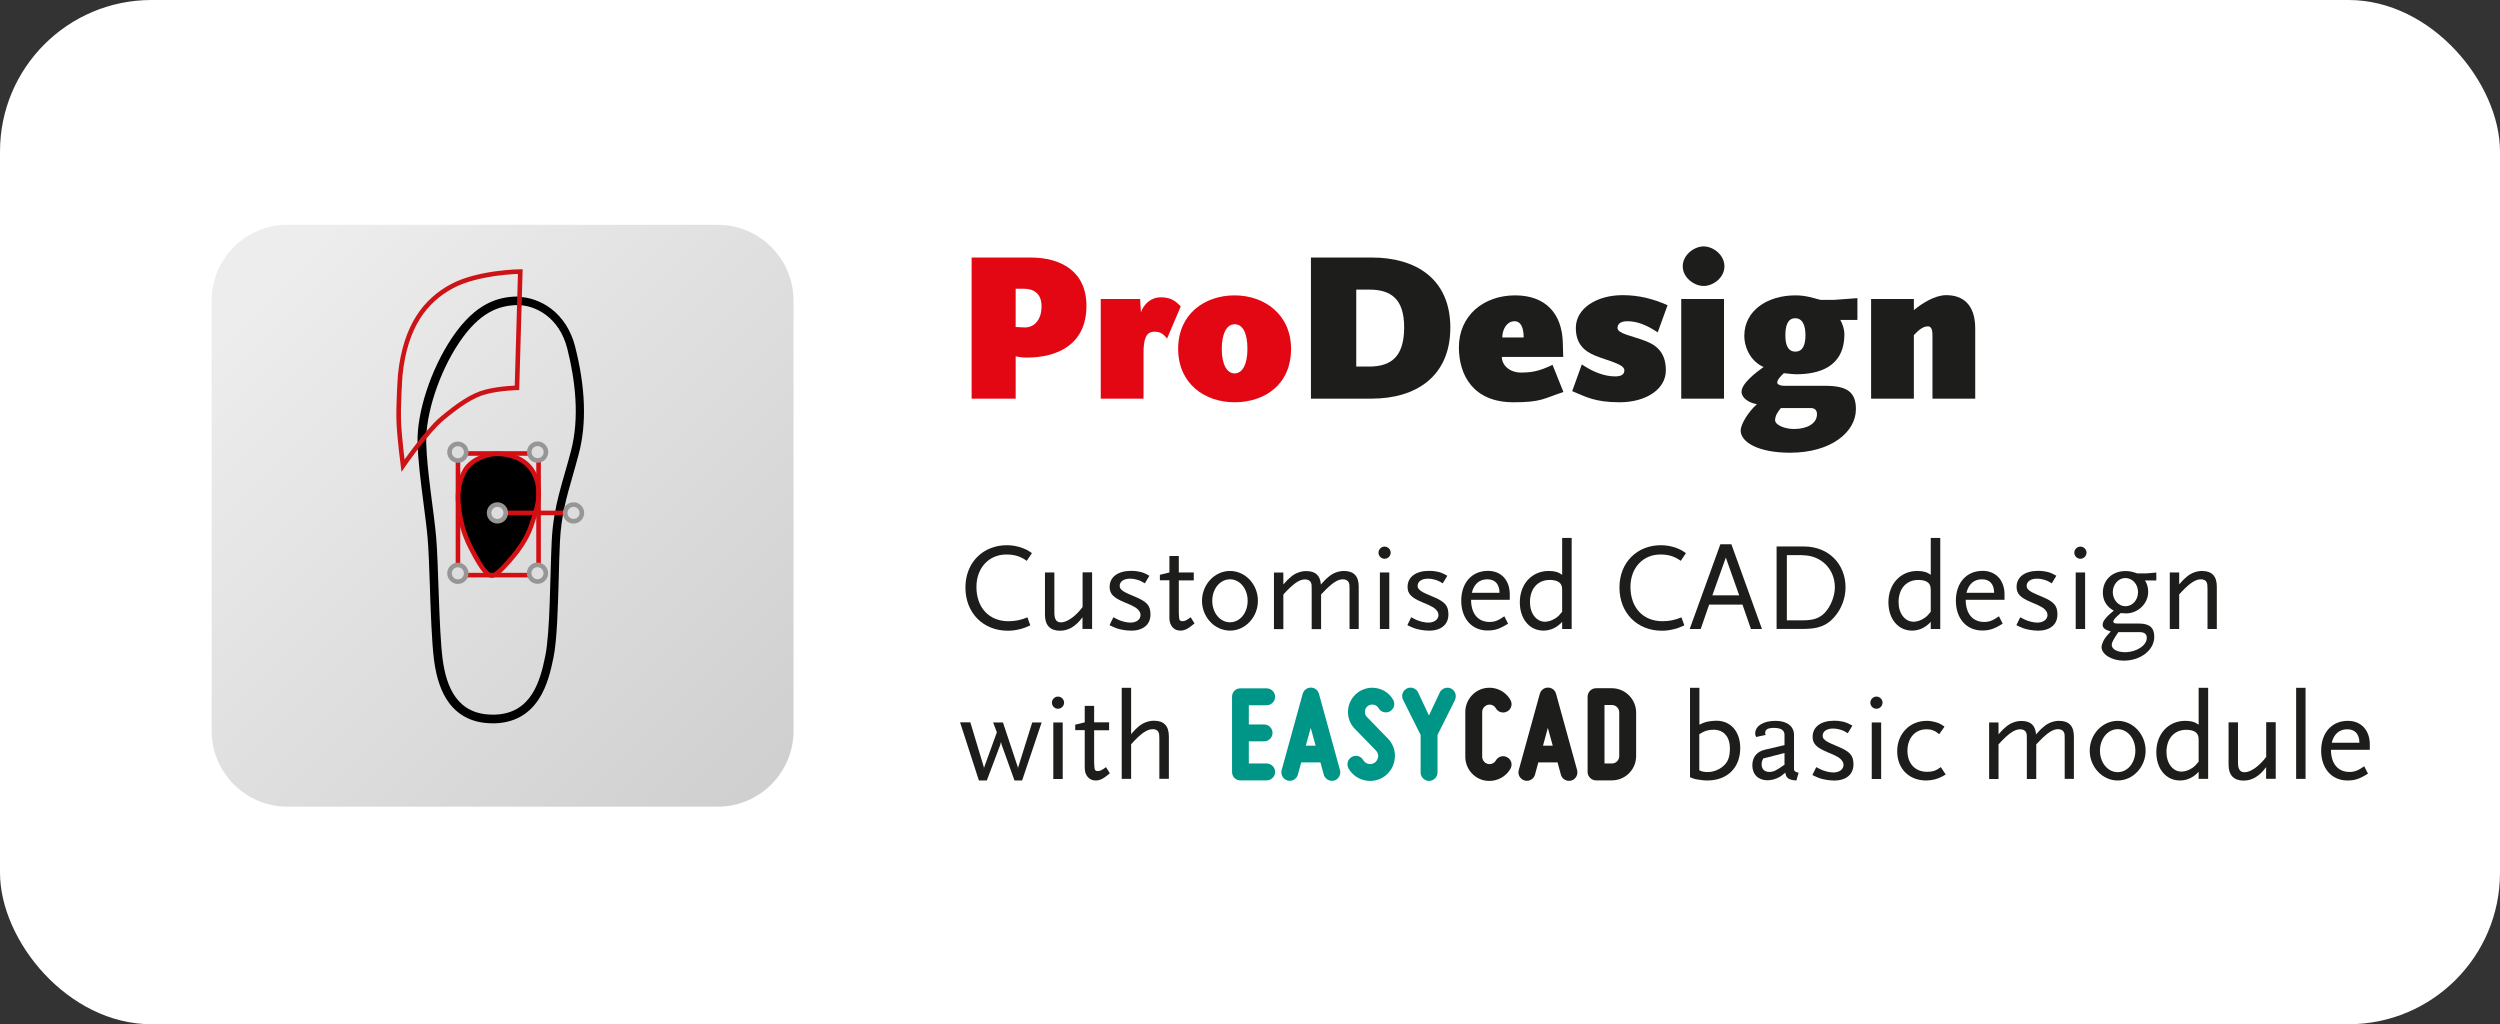<?xml version="1.0" encoding="UTF-8"?> <svg xmlns="http://www.w3.org/2000/svg" xmlns:xlink="http://www.w3.org/1999/xlink" id="Layer_1" viewBox="0 0 233.86 95.81"><rect x="0" y="0" width="233.86" height="95.81" fill="#333333" stroke="none"/><defs><style>.cls-1{fill:url(#linear-gradient);}.cls-2{fill:#009687;}.cls-3{fill:#fff;}.cls-4{fill:#ddd;}.cls-5{fill:#e30613;}.cls-6{fill:#1d1d1b;}.cls-7{stroke:#979696;}.cls-7,.cls-8,.cls-9{fill:none;stroke-miterlimit:10;stroke-width:.43px;}.cls-8{stroke:#cd1316;}.cls-9{stroke:#d40f14;}</style><linearGradient id="linear-gradient" x1="25.2" y1="26.43" x2="71.1" y2="72.33" gradientUnits="userSpaceOnUse"><stop offset="0" stop-color="#ededed"></stop><stop offset="1" stop-color="#d0d0d0"></stop></linearGradient></defs><rect class="cls-3" width="233.86" height="95.81" rx="14.17" ry="14.17"></rect><path class="cls-1" d="m26.89,21.03h40.25c3.91,0,7.09,3.18,7.09,7.09v40.25c0,3.91-3.18,7.09-7.09,7.09H26.89c-3.91,0-7.09-3.18-7.09-7.09V28.11c0-3.91,3.18-7.09,7.09-7.09Z"></path><path d="m45.95,53.81c.27.01.59-.12,1.12-.68.52-.56,1.98-2.07,2.59-3.82.6-1.75,1.09-3.17.37-4.81-.72-1.64-2.48-1.96-3.39-2-.91-.05-2.34.34-3.12,1.51-.67,1.02-.72,2.21-.66,2.97.03.41.15,1.38.38,2.27.2.76.49,1.43.79,2.03.66,1.3,1.05,1.84,1.2,2.03.15.19.46.49.72.51"></path><path d="m48.44,28.54c1.62,0,3.88,1.13,4.62,4.05.76,2.99,1.17,6.48.35,9.6-.82,3.13-1.63,5.09-1.8,8.41-.16,3.32-.14,8.49-.6,10.75-.46,2.26-1.25,5.39-4.71,5.5-.07,0-.14,0-.21,0-3.29,0-4.34-2.53-4.69-5.23-.35-2.75-.38-8.87-.6-11.37-.22-2.5-.86-6.11-.93-8.83-.07-2.67,1.2-6.57,3.08-9.37,1.94-2.89,3.73-3.45,5.36-3.51.04,0,.07,0,.11,0m0-.8h0s-.1,0-.14,0c-1.62.05-3.77.54-6,3.86-1.97,2.94-3.3,6.98-3.22,9.84.05,1.72.31,3.72.56,5.66.15,1.17.3,2.28.38,3.22.09,1.02.15,2.69.21,4.46.08,2.49.18,5.31.39,6.95.22,1.72.68,3.03,1.39,4,.95,1.28,2.32,1.93,4.09,1.93.08,0,.15,0,.23,0,1.79-.06,3.18-.83,4.12-2.31.76-1.19,1.09-2.6,1.34-3.82.34-1.65.42-4.66.5-7.56.03-1.2.06-2.33.11-3.31.12-2.42.59-4.05,1.18-6.11.19-.67.39-1.36.59-2.13.74-2.82.62-6.19-.35-10-.38-1.5-1.17-2.73-2.27-3.56-.92-.69-2.06-1.09-3.12-1.09"></path><path class="cls-8" d="m48.36,36.28l.31-10.88s-3.91.05-6.37,1.36c-2.46,1.31-4.38,3.68-4.86,8.3,0,0-.21,2.94-.13,4.54.08,1.61.39,3.96.39,3.96,0,0,2.2-3.19,3.63-4.39,1.51-1.26,2.85-2.21,4.18-2.53,1.33-.33,2.85-.36,2.85-.36Z"></path><path class="cls-9" d="m45.97,53.84c.27.01.58-.2,1.11-.76.52-.56,1.98-2.07,2.58-3.82.61-1.75,1.1-3.17.37-4.81s-2.48-1.96-3.39-2c-.91-.05-2.49.47-3.12,1.51-.63,1.05-.72,2.21-.66,2.97.03.41.15,1.38.38,2.27.2.76.49,1.43.79,2.03.66,1.3,1.05,1.84,1.2,2.03.15.19.47.57.73.58Z"></path><rect class="cls-9" x="42.84" y="42.42" width="7.54" height="11.38"></rect><path class="cls-4" d="m43.62,42.3c0,.43-.35.78-.78.78s-.78-.35-.78-.78.35-.78.78-.78.78.35.78.78"></path><circle class="cls-7" cx="42.83" cy="42.3" r=".78"></circle><path class="cls-4" d="m51.07,42.29c0,.43-.35.78-.78.78s-.78-.35-.78-.78.35-.78.78-.78.78.35.78.78"></path><circle class="cls-7" cx="50.29" cy="42.29" r=".78"></circle><path class="cls-4" d="m43.61,53.63c0,.43-.35.78-.78.78s-.78-.35-.78-.78.35-.78.78-.78.78.35.78.78"></path><circle class="cls-7" cx="42.83" cy="53.63" r=".78"></circle><path class="cls-4" d="m51.06,53.62c0,.43-.35.78-.78.78s-.78-.35-.78-.78.35-.78.78-.78.78.35.78.78"></path><circle class="cls-7" cx="50.28" cy="53.62" r=".78"></circle><line class="cls-9" x1="47.31" y1="47.98" x2="52.88" y2="47.98"></line><path class="cls-4" d="m47.31,47.98c0,.43-.35.78-.78.78s-.78-.35-.78-.78.35-.78.78-.78.78.35.78.78"></path><circle class="cls-7" cx="46.53" cy="47.98" r=".78"></circle><path class="cls-4" d="m54.43,47.98c0,.43-.35.78-.78.78s-.78-.35-.78-.78.35-.78.78-.78.78.35.78.78"></path><circle class="cls-7" cx="53.65" cy="47.98" r=".78"></circle><path class="cls-5" d="m96.03,33.45c-.34,0-.68-.04-1.02-.12v3.96h-4.12v-13.2h5.52c2.82,0,5.22,1.28,5.22,4.52,0,3.62-2.7,4.84-5.6,4.84Zm-.26-6.44h-.76v3.58c.18,0,.68.04.8.04h.08c.8,0,1.54-.64,1.54-1.98,0-1.26-.8-1.64-1.66-1.64Z"></path><path class="cls-5" d="m109.17,31.67c-.38-.48-.66-.64-1.2-.64-.76,0-1,.68-1,1.98v4.28h-4v-9.32h3.68l.08,1.24c.26-.8,1-1.4,1.82-1.4.9,0,1.38.28,1.9.86l-1.28,3Z"></path><path class="cls-5" d="m115.49,37.63c-2.78,0-5.28-1.72-5.28-5s2.5-5,5.28-5,5.28,1.78,5.28,5c0,3.38-2.5,5-5.28,5Zm0-7.3c-.72,0-1.2.84-1.2,2.3s.48,2.3,1.2,2.3,1.2-.82,1.2-2.3-.44-2.3-1.2-2.3Z"></path><path class="cls-6" d="m128.31,37.29h-5.68v-13.2h5.7c4.1,0,7.34,1.98,7.34,6.56s-3.24,6.64-7.36,6.64Zm-.24-10.2h-1.2v7.2h1.2c2.18,0,3.28-1.04,3.28-3.68s-1.22-3.52-3.28-3.52Z"></path><path class="cls-6" d="m141.57,37.63c-3.76,0-5.1-2.54-5.1-5.14,0-2.96,2.3-4.86,5.26-4.86s4.38,1.82,4.46,4.38l.04,1.38h-5.74c0,.8.76,1.46,1.78,1.46,1.12,0,1.76-.16,2.96-.72l1.02,2.54c-1.9.62-2.04.96-4.68.96Zm.1-7.58c-.7,0-1.14.74-1.14,1.52h2c0-.88-.24-1.52-.86-1.52Z"></path><path class="cls-6" d="m155.07,31.09c-1.08-.72-1.96-1.04-2.84-1.04-.68,0-.92.28-.92.64,0,.52,1.4.74,2.6,1.2,1.22.46,1.92,1.24,1.92,2.76,0,1.78-1.88,2.98-4.32,2.98-2.3,0-3.14-.5-4.44-1.04l.9-2.5c1.04.7,2.1,1.12,3.12,1.12.66,0,.86-.24.86-.58,0-.56-1.52-.88-2.68-1.34s-1.86-1.2-1.86-2.62c0-1.82,1.94-3.06,4.38-3.06,1.56,0,2.88.36,4.2.94l-.92,2.54Z"></path><path class="cls-6" d="m157.27,37.29v-9.32h4v9.32h-4Zm2.1-10.54c-.9,0-1.96-.78-1.96-1.84s1.06-1.86,1.96-1.86,1.94.8,1.94,1.86-1.04,1.84-1.94,1.84Z"></path><path class="cls-6" d="m172.15,29.93c.2.34.38.84.38,1.34,0,3.08-2.4,3.74-4.52,3.74-.24,0-.56-.04-1.14-.1-.28.26-.62.6-.62.88,0,.16.26.3.62.3h3.86c2.02,0,2.88.56,2.88,2.18,0,2.16-2.34,4.08-6.16,4.08-2.96,0-4.62-.98-4.62-2.08,0-.58.72-1.76,1.52-2.46-.82-.14-1.44-.62-1.44-1.16,0-.8,1.4-1.84,2.06-2.32-1.16-.5-1.8-1.76-1.8-2.92,0-2.36,2.16-3.78,4.78-3.78,1.02,0,1.68.26,2.34.42h1.28l2.18-.16v2.04h-1.6Zm-2.76,8.24h-2.8c-.26.32-.54.7-.54,1.14s.9.82,1.76.82c1.2,0,2.16-.48,2.16-1.4,0-.22-.1-.56-.58-.56Zm-1.46-8.4c-.74,0-.92.78-.92,1.6s.2,1.52.94,1.52.94-.72.94-1.54-.22-1.58-.96-1.58Z"></path><path class="cls-6" d="m180.77,37.29v-5.92c0-.68-.18-.84-.44-.84-.42,0-.84.32-1.3.82v5.94h-4v-9.32h4v1.04c.74-.62,1.96-1.4,3.02-1.4,1.54,0,2.72.84,2.72,3.12v6.56h-4Z"></path><path class="cls-6" d="m96.03,52.45c-.58-.41-1.14-.58-1.89-.58-1.64,0-2.8,1.26-2.8,3.03,0,1.94,1.18,3.21,2.99,3.21.65,0,1.16-.11,1.78-.36l.27.75c-.47.21-.65.28-1.04.37-.39.09-.7.13-1.06.13-2.32,0-3.97-1.67-3.97-4.04s1.67-3.96,3.88-3.96c.5,0,.99.09,1.45.26.34.13.5.21.89.48l-.48.72Z"></path><path class="cls-6" d="m101.26,58.84v-1.1c-.62.85-1.31,1.26-2.1,1.26-.92,0-1.41-.51-1.41-1.48v-3.97h.88v3.75c0,.65.19.92.63.92.56,0,1.4-.6,2.01-1.44v-3.24h.89v5.29h-.89Z"></path><path class="cls-6" d="m105.78,58.99c-.22,0-.47-.02-.74-.07-.5-.09-.72-.18-1.25-.44l.36-.74.27.14c.53.28,1.02.36,1.34.36.54,0,.93-.29.93-.7,0-.13-.05-.28-.11-.36-.21-.3-.46-.46-1.4-.84-1.03-.43-1.38-.79-1.38-1.44,0-.92.77-1.5,2.01-1.5.22,0,.46.01.68.06.4.07.58.15,1.03.4l-.43.71c-.34-.21-.49-.28-.76-.35-.21-.06-.41-.09-.61-.09-.6,0-.98.27-.98.67,0,.13.05.25.13.33.21.21.35.29,1.31.69,1.12.47,1.44.83,1.44,1.66,0,.95-.69,1.52-1.85,1.52Z"></path><path class="cls-6" d="m110.41,58.99c-.61,0-1.02-.48-1.02-1.18v-3.53h-.89v-.51l.89-.22v-1.54h.88v1.54h1.4v.74h-1.4v3.01s.02.49.04.58c.02.15.12.23.3.23.22,0,.4-.09.77-.37l.36.58c-.62.51-.91.67-1.33.67Z"></path><path class="cls-6" d="m115.06,58.99c-1.44,0-2.62-1.27-2.62-2.79s1.18-2.79,2.62-2.79,2.61,1.26,2.61,2.79-1.18,2.79-2.61,2.79Zm0-4.8c-.93,0-1.66.89-1.66,2.01s.72,2.01,1.66,2.01,1.65-.89,1.65-2.01-.72-2.01-1.65-2.01Z"></path><path class="cls-6" d="m126.24,58.84v-3.75c0-.39,0-.46-.08-.62-.08-.18-.29-.28-.54-.28-.49,0-1,.34-1.79,1.16l-.25.26v3.24h-.88v-3.75c0-.39,0-.46-.08-.62-.08-.18-.29-.28-.54-.28-.54,0-1.11.4-2.03,1.41v3.24h-.88v-5.29h.88v1.11c.36-.41.47-.51.72-.72.4-.34.92-.53,1.41-.53.88,0,1.32.41,1.38,1.26.37-.42.48-.53.74-.74.4-.34.92-.53,1.41-.53.93,0,1.39.48,1.39,1.47v3.96h-.88Z"></path><path class="cls-6" d="m129.52,52.27c-.32,0-.57-.26-.57-.57s.26-.57.57-.57.57.26.57.57-.26.57-.57.57Zm-.44,6.57v-5.29h.88v5.29h-.88Z"></path><path class="cls-6" d="m133.64,58.99c-.22,0-.47-.02-.74-.07-.5-.09-.72-.18-1.25-.44l.36-.74.27.14c.53.28,1.02.36,1.34.36.54,0,.94-.29.94-.7,0-.13-.05-.28-.11-.36-.21-.3-.46-.46-1.4-.84-1.03-.43-1.38-.79-1.38-1.44,0-.92.77-1.5,2.01-1.5.22,0,.45.01.68.06.4.07.58.15,1.03.4l-.43.71c-.34-.21-.49-.28-.76-.35-.21-.06-.41-.09-.61-.09-.6,0-.98.27-.98.67,0,.13.05.25.13.33.21.21.35.29,1.31.69,1.12.47,1.44.83,1.44,1.66,0,.95-.69,1.52-1.85,1.52Z"></path><path class="cls-6" d="m137.61,56.11c0,1.29.65,2.07,1.73,2.07.47,0,.81-.13,1.38-.53l.35.69c-.78.49-1.23.64-1.92.64-1.47,0-2.46-1.12-2.46-2.79s.99-2.79,2.5-2.79c1.24,0,2.04.88,2.04,2.2v.51h-3.62Zm1.52-1.92c-.74,0-1.25.44-1.45,1.26h2.59c-.01-.82-.42-1.26-1.14-1.26Z"></path><path class="cls-6" d="m146.13,58.84v-.67c-.47.53-1.09.82-1.75.82-1.3,0-2.21-1.09-2.21-2.65,0-1.71,1.13-2.93,2.7-2.93.56,0,.92.11,1.26.36v-3.45h.89v8.52h-.89Zm0-3.45c0-.41-.01-.53-.1-.7-.15-.29-.53-.44-1.06-.44-1.12,0-1.85.81-1.85,2.08,0,1.06.6,1.83,1.41,1.83.31,0,.7-.13,1.03-.36.2-.14.33-.27.57-.57v-1.83Z"></path><path class="cls-6" d="m157.21,52.45c-.58-.41-1.14-.58-1.89-.58-1.64,0-2.8,1.26-2.8,3.03,0,1.94,1.18,3.21,2.99,3.21.65,0,1.16-.11,1.78-.36l.27.75c-.47.21-.65.28-1.04.37-.39.09-.7.13-1.06.13-2.32,0-3.97-1.67-3.97-4.04s1.67-3.96,3.88-3.96c.5,0,.99.09,1.45.26.34.13.5.21.89.48l-.48.72Z"></path><path class="cls-6" d="m163.79,58.84l-.79-2.28h-3.12l-.79,2.28h-1.03l2.87-7.93h1.03l2.86,7.93h-1.03Zm-2.35-6.68l-1.26,3.53h2.51l-1.25-3.53Z"></path><path class="cls-6" d="m171.6,57.71c-.7.81-1.51,1.12-2.85,1.12h-2.56v-7.71h2.57c2.25,0,3.88,1.6,3.88,3.82,0,1-.37,2.01-1.04,2.77Zm-2.99-5.78h-1.46v6.1h1.46c1.02,0,1.59-.2,2.08-.7.56-.6.95-1.55.95-2.39,0-1.72-1.29-3-3.03-3Z"></path><path class="cls-6" d="m180.61,58.84v-.67c-.47.53-1.09.82-1.75.82-1.3,0-2.21-1.09-2.21-2.65,0-1.71,1.13-2.93,2.7-2.93.56,0,.92.11,1.26.36v-3.45h.89v8.52h-.89Zm0-3.45c0-.41-.01-.53-.1-.7-.15-.29-.53-.44-1.06-.44-1.12,0-1.85.81-1.85,2.08,0,1.06.6,1.83,1.41,1.83.32,0,.7-.13,1.03-.36.2-.14.33-.27.57-.57v-1.83Z"></path><path class="cls-6" d="m183.88,56.11c0,1.29.65,2.07,1.73,2.07.47,0,.81-.13,1.38-.53l.35.69c-.78.49-1.23.64-1.92.64-1.47,0-2.46-1.12-2.46-2.79s.99-2.79,2.5-2.79c1.24,0,2.05.88,2.05,2.2v.51h-3.62Zm1.52-1.92c-.74,0-1.25.44-1.45,1.26h2.59c-.01-.82-.42-1.26-1.14-1.26Z"></path><path class="cls-6" d="m190.61,58.99c-.22,0-.47-.02-.74-.07-.5-.09-.72-.18-1.25-.44l.36-.74.27.14c.53.28,1.02.36,1.34.36.54,0,.94-.29.94-.7,0-.13-.05-.28-.11-.36-.21-.3-.46-.46-1.4-.84-1.03-.43-1.38-.79-1.38-1.44,0-.92.77-1.5,2.01-1.5.22,0,.46.01.68.06.4.07.58.15,1.03.4l-.43.71c-.34-.21-.49-.28-.76-.35-.21-.06-.41-.09-.61-.09-.6,0-.98.27-.98.67,0,.13.05.25.13.33.21.21.35.29,1.31.69,1.12.47,1.44.83,1.44,1.66,0,.95-.69,1.52-1.85,1.52Z"></path><path class="cls-6" d="m194.61,52.27c-.32,0-.57-.26-.57-.57s.26-.57.57-.57.57.26.57.57-.26.57-.57.57Zm-.44,6.57v-5.29h.88v5.29h-.88Z"></path><path class="cls-6" d="m200.64,54.28c.21.32.31.67.31,1.1,0,1.07-.95,2-2.06,2-.07,0-.18-.01-.33-.02-.04,0-.09-.01-.18-.01-.49.41-.69.64-.69.79,0,.14.12.19.44.19h1.97c.98,0,1.42.39,1.42,1.24,0,1.24-1.27,2.23-2.86,2.23-1.11,0-2.07-.58-2.07-1.27,0-.15.06-.34.16-.55.15-.29.3-.49.7-.91-.54-.15-.76-.33-.76-.63,0-.34.33-.74,1.04-1.32-.67-.36-1.02-.95-1.02-1.68,0-1.19.88-2.02,2.11-2.02.39,0,.61.05,1.12.22h.81l.96-.08v.74h-1.11Zm-.51,4.85h-1.97l-.18.27c-.34.53-.44.74-.44.93,0,.4.53.68,1.24.68,1.07,0,2.04-.63,2.04-1.34,0-.36-.22-.54-.69-.54Zm-1.32-5.06c-.64,0-1.17.6-1.17,1.32s.53,1.32,1.18,1.32,1.18-.57,1.18-1.32-.53-1.32-1.19-1.32Z"></path><path class="cls-6" d="m206.5,58.84v-3.75c0-.35-.02-.47-.08-.62-.08-.18-.29-.28-.54-.28-.54,0-1.11.4-2.03,1.41v3.24h-.88v-5.29h.88v1.11c.36-.41.47-.51.72-.72.4-.34.92-.53,1.41-.53.93,0,1.39.48,1.39,1.47v3.96h-.88Z"></path><path class="cls-6" d="m95.61,73.01h-.71l-1.19-3.31-.08-.29-.07.29-1.25,3.31h-.74l-1.76-5.44h.96l1.27,4.22v.15s.02-.15.02-.15l1.19-3.29-.35-.92h.92l1.4,4.21v.16s.02-.16.02-.16l1.32-4.21h.88l-1.83,5.44Z"></path><path class="cls-6" d="m98.97,66.3c-.32,0-.57-.26-.57-.57s.26-.57.57-.57.57.26.57.57-.26.57-.57.57Zm-.44,6.57v-5.29h.88v5.29h-.88Z"></path><path class="cls-6" d="m102.49,73.01c-.61,0-1.02-.48-1.02-1.18v-3.53h-.89v-.51l.89-.22v-1.54h.88v1.54h1.4v.74h-1.4v3.01s.02.49.04.58c.02.15.12.23.3.23.22,0,.4-.09.77-.37l.36.58c-.62.51-.91.67-1.33.67Z"></path><path class="cls-6" d="m108.45,72.86v-3.75c0-.35-.01-.47-.08-.62-.08-.18-.28-.28-.53-.28-.55,0-1.12.4-2.03,1.41v3.24h-.88v-8.52h.88v4.33c.36-.41.46-.51.71-.72.41-.34.92-.53,1.43-.53.93,0,1.39.48,1.39,1.47v3.96h-.89Z"></path><path class="cls-6" d="m159.69,73.01c-.3,0-.85-.07-1.06-.12-.15-.04-.32-.08-.54-.19v-8.36h.88v3.45c.28-.14.4-.19.61-.25.27-.07.67-.12.99-.12,1.33,0,2.22,1.02,2.22,2.55,0,1.85-1.21,3.04-3.1,3.04Zm.58-4.75c-.49,0-.88.13-1.31.42v3.38c.25.12.46.16.77.16.15,0,.3-.01.46-.05.3-.06.6-.2.84-.37.58-.42.79-.9.79-1.79,0-1.1-.57-1.75-1.55-1.75Z"></path><path class="cls-6" d="m168.04,73.01c-.72-.05-.98-.23-1.03-.74-.27.23-.39.33-.56.42-.33.19-.75.3-1.12.3-.85,0-1.41-.55-1.41-1.39,0-.77.41-1.29,1.18-1.47l1.83-.43v-.96c0-.43-.33-.65-1-.65-.55,0-.81.15-.81.46,0,.06.01.11.05.2l-.89.19c-.08-.14-.09-.2-.09-.33,0-.7.77-1.18,1.9-1.18,1.06,0,1.73.5,1.73,1.32v3.25c.02.14.16.23.43.28l-.21.74Zm-1.11-2.57l-1.99.51c-.13.25-.15.36-.15.57,0,.42.28.69.71.69.4,0,.67-.13,1.43-.68v-1.1Z"></path><path class="cls-6" d="m171.53,73.01c-.22,0-.47-.02-.74-.07-.5-.09-.72-.18-1.25-.44l.36-.74.27.14c.53.28,1.02.36,1.34.36.54,0,.94-.29.94-.7,0-.13-.05-.28-.11-.36-.21-.3-.46-.46-1.4-.84-1.03-.43-1.38-.79-1.38-1.44,0-.92.77-1.5,2.01-1.5.22,0,.45.01.68.06.4.07.58.15,1.03.4l-.43.71c-.34-.21-.49-.28-.76-.35-.21-.06-.41-.09-.61-.09-.6,0-.98.27-.98.67,0,.13.05.25.13.33.21.21.35.29,1.31.69,1.12.47,1.44.83,1.44,1.66,0,.95-.69,1.52-1.85,1.52Z"></path><path class="cls-6" d="m175.53,66.3c-.32,0-.57-.26-.57-.57s.26-.57.57-.57.57.26.57.57-.26.57-.57.57Zm-.44,6.57v-5.29h.88v5.29h-.88Z"></path><path class="cls-6" d="m181.65,72.65c-.43.23-.95.36-1.47.36-1.61,0-2.71-1.11-2.71-2.73s1.15-2.85,2.77-2.85c.27,0,.53.04.78.11.35.09.51.18.88.43l-.5.71c-.41-.34-.71-.46-1.19-.46-1.06,0-1.78.82-1.78,2.01s.71,1.97,1.85,1.97c.51,0,.84-.12,1.27-.44l.46.69c-.15.09-.27.16-.35.2Z"></path><path class="cls-6" d="m193.14,72.86v-3.75c0-.39,0-.46-.08-.62-.08-.18-.29-.28-.54-.28-.49,0-1,.34-1.79,1.16l-.25.26v3.24h-.88v-3.75c0-.39,0-.46-.08-.62-.08-.18-.29-.28-.54-.28-.54,0-1.11.4-2.03,1.41v3.24h-.88v-5.29h.88v1.11c.36-.41.47-.51.72-.72.4-.34.92-.53,1.41-.53.88,0,1.32.41,1.38,1.26.37-.42.48-.53.74-.74.4-.34.92-.53,1.41-.53.93,0,1.39.48,1.39,1.47v3.96h-.88Z"></path><path class="cls-6" d="m198.1,73.01c-1.44,0-2.62-1.27-2.62-2.79s1.18-2.79,2.62-2.79,2.61,1.26,2.61,2.79-1.18,2.79-2.61,2.79Zm0-4.8c-.93,0-1.66.89-1.66,2.01s.72,2.01,1.66,2.01,1.65-.89,1.65-2.01-.72-2.01-1.65-2.01Z"></path><path class="cls-6" d="m205.67,72.86v-.67c-.47.53-1.09.82-1.75.82-1.3,0-2.21-1.09-2.21-2.65,0-1.71,1.13-2.93,2.7-2.93.56,0,.92.11,1.26.36v-3.45h.89v8.52h-.89Zm0-3.45c0-.41-.01-.53-.1-.7-.15-.29-.53-.44-1.06-.44-1.12,0-1.85.81-1.85,2.08,0,1.06.6,1.83,1.41,1.83.32,0,.7-.13,1.03-.36.2-.14.33-.27.57-.57v-1.83Z"></path><path class="cls-6" d="m211.98,72.86v-1.1c-.62.85-1.31,1.26-2.1,1.26-.92,0-1.41-.51-1.41-1.48v-3.97h.88v3.75c0,.65.19.92.63.92.56,0,1.4-.6,2.01-1.44v-3.24h.89v5.29h-.89Z"></path><path class="cls-6" d="m214.79,72.86v-8.52h.88v8.52h-.88Z"></path><path class="cls-6" d="m218.05,70.14c0,1.29.65,2.07,1.73,2.07.47,0,.81-.13,1.38-.53l.35.69c-.78.49-1.23.64-1.92.64-1.47,0-2.46-1.12-2.46-2.79s.99-2.79,2.5-2.79c1.24,0,2.05.88,2.05,2.2v.51h-3.62Zm1.52-1.92c-.74,0-1.25.44-1.45,1.26h2.59c-.01-.82-.42-1.26-1.14-1.26Z"></path><path class="cls-2" d="m116.82,65.95v1.82h1.43c.43,0,.79.36.79.79s-.36.79-.79.79h-1.43v2.07h1.67c.43,0,.79.36.79.79s-.36.79-.79.79h-2.46s-.09,0-.12-.01c-.38-.05-.66-.38-.66-.78v-7.04c0-.39.28-.73.66-.77.04-.01.09-.01.12-.01h2.46c.43,0,.79.36.79.79s-.36.79-.79.79h-1.67Z"></path><path class="cls-2" d="m125.35,72.05c.11.42-.14.85-.55.97-.07.01-.14.02-.21.02-.34,0-.66-.23-.76-.58l-.31-1.14h-1.8l-.31,1.14c-.12.42-.55.67-.97.55-.42-.12-.66-.55-.55-.97l1.97-7.14c.1-.35.41-.58.76-.58s.67.23.76.58l1.97,7.14Zm-2.28-2.3l-.46-1.66-.46,1.66h.91Z"></path><path class="cls-2" d="m129.83,69.09c.47.48.71,1.13.65,1.8-.05.67-.38,1.28-.91,1.69-.41.31-.9.47-1.4.47-.16,0-.31-.01-.47-.05-.65-.12-1.22-.54-1.55-1.11-.21-.38-.09-.86.3-1.08.37-.22.85-.09,1.07.29.11.19.28.31.5.36.21.04.43-.01.6-.13.17-.14.27-.33.3-.54.01-.22-.06-.43-.21-.58l-1.97-2.03c-.46-.46-.69-1.1-.64-1.75.05-.65.38-1.24.9-1.64.52-.39,1.18-.54,1.81-.41.64.12,1.19.52,1.51,1.08.22.38.09.86-.28,1.07-.38.22-.86.1-1.08-.28-.1-.17-.26-.3-.46-.33-.2-.04-.39.01-.55.12-.16.12-.26.31-.27.51-.01.2.05.38.2.53l1.96,2.02Z"></path><path class="cls-2" d="m136.11,65.47l-1.64,3.28v3.51c0,.43-.36.79-.79.79s-.79-.36-.79-.79v-3.51l-1.64-3.28c-.2-.39-.04-.86.34-1.06.39-.2.86-.04,1.06.35l1.02,2.17,1.02-2.17c.2-.38.67-.54,1.06-.35.38.2.54.67.35,1.06Z"></path><path class="cls-6" d="m138.65,66.59v4.19c0,.31.21.59.5.67.31.09.63-.05.78-.32.22-.38.7-.51,1.08-.28.37.21.5.69.28,1.07-.41.71-1.17,1.13-1.96,1.13-.2,0-.39-.02-.59-.07-.99-.27-1.67-1.17-1.67-2.19v-4.19c0-1.02.69-1.92,1.67-2.19,1-.26,2.04.17,2.55,1.06.22.38.09.86-.28,1.07-.38.22-.86.1-1.08-.28-.15-.27-.47-.41-.78-.32-.29.09-.5.36-.5.67Z"></path><path class="cls-6" d="m147.53,72.05c.11.42-.13.85-.55.97-.07.01-.14.02-.21.02-.35,0-.67-.23-.76-.58l-.31-1.14h-1.8l-.31,1.14c-.12.42-.55.67-.97.55-.42-.12-.67-.55-.55-.97l1.97-7.14c.1-.35.41-.58.76-.58s.67.23.76.58l1.97,7.14Zm-2.28-2.3l-.46-1.66-.45,1.66h.91Z"></path><path class="cls-6" d="m153.05,66.64v4.09c0,1.26-1.02,2.27-2.27,2.27h-1.48c-.43,0-.79-.36-.79-.79v-7.04c0-.43.36-.79.79-.79h1.48c1.24,0,2.27,1.02,2.27,2.27Zm-1.58,4.09v-4.09c0-.38-.31-.69-.69-.69h-.69v5.47h.69c.38,0,.69-.31.69-.69Z"></path></svg> 